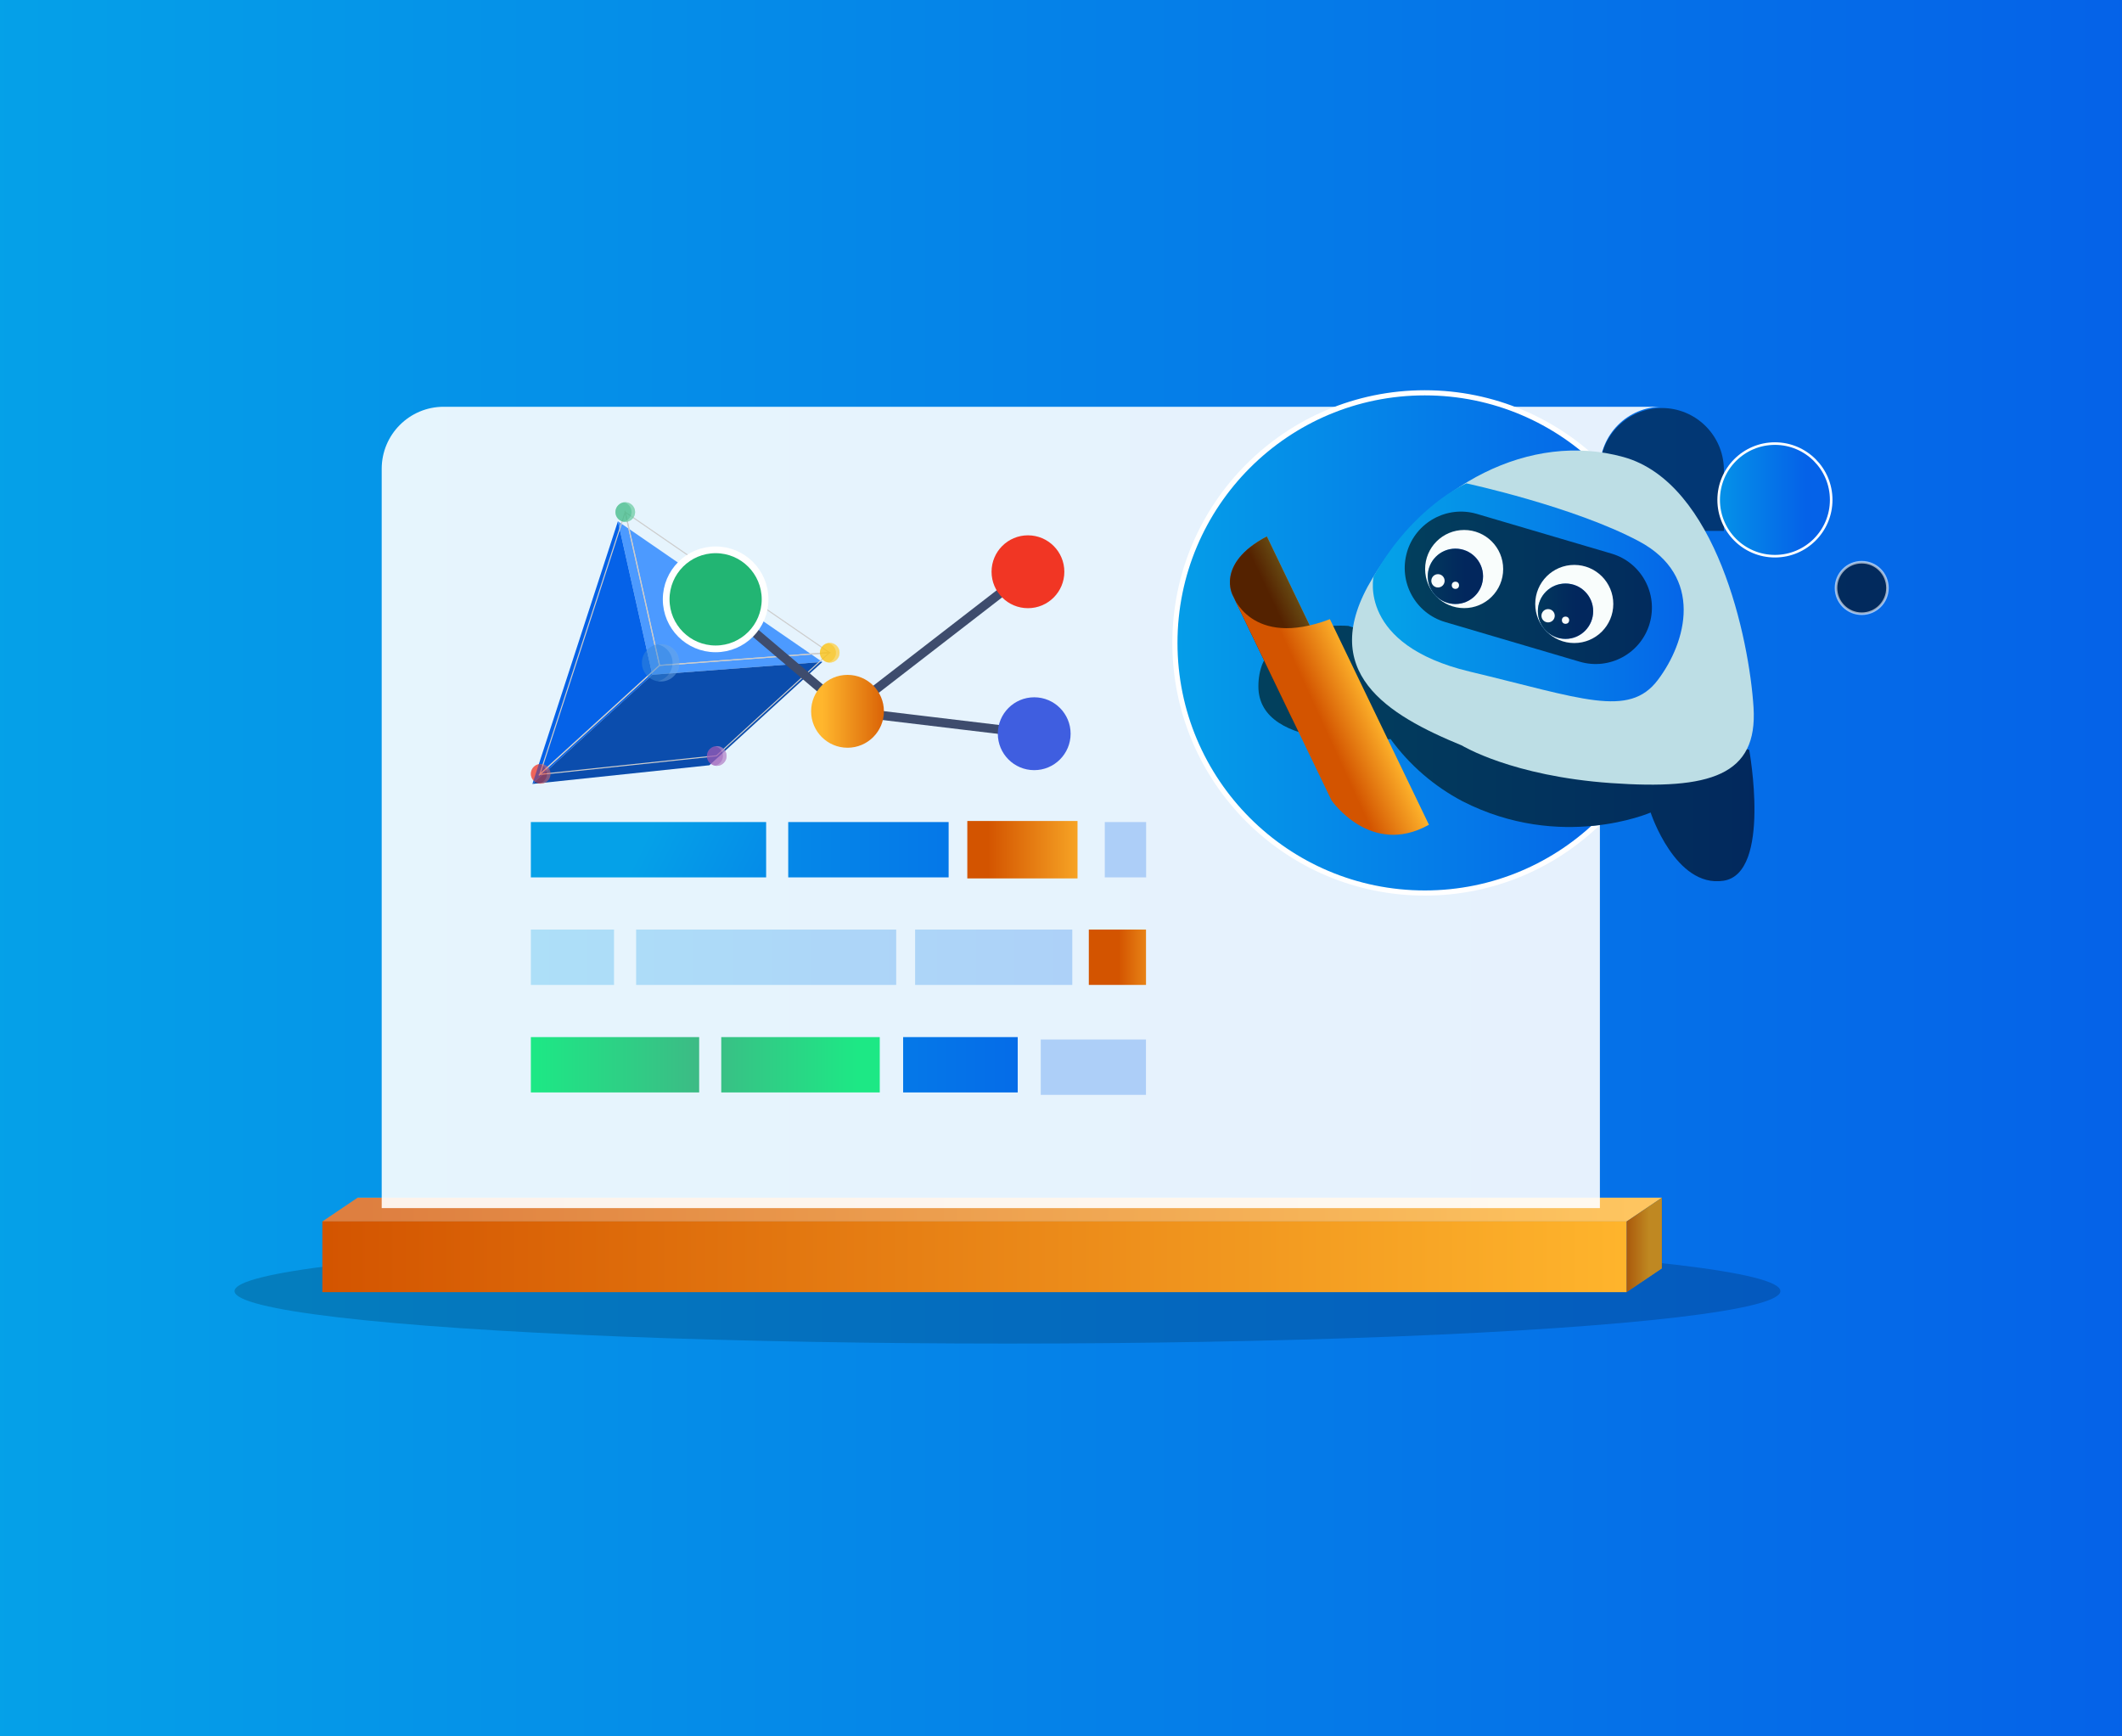 <?xml version="1.0" encoding="UTF-8"?>
<svg id="Layer_1" data-name="Layer 1" xmlns="http://www.w3.org/2000/svg" xmlns:xlink="http://www.w3.org/1999/xlink" viewBox="0 0 660 540">
  <rect x="0" y="0" width="660" height="540" fill="#333333" stroke="none"/>
  <defs>
    <style>
      .cls-1 {
        fill: url(#linear-gradient-7);
      }

      .cls-1, .cls-2, .cls-3, .cls-4, .cls-5, .cls-6, .cls-7, .cls-8, .cls-9, .cls-10, .cls-11, .cls-12 {
        isolation: isolate;
      }

      .cls-1, .cls-2, .cls-4, .cls-6, .cls-7, .cls-8, .cls-10 {
        opacity: .25;
      }

      .cls-2 {
        fill: url(#linear-gradient-8);
      }

      .cls-13 {
        fill: #22b573;
        stroke-width: 2.09px;
      }

      .cls-13, .cls-14, .cls-15, .cls-5 {
        stroke: #fff;
      }

      .cls-16 {
        fill: url(#linear-gradient);
      }

      .cls-17 {
        fill: #f9fdfc;
      }

      .cls-18 {
        fill: #f13624;
      }

      .cls-19 {
        fill: #fdc005;
      }

      .cls-20 {
        fill: #bddee5;
      }

      .cls-21 {
        fill: #0b4dad;
      }

      .cls-22 {
        fill: #0562e8;
      }

      .cls-23 {
        fill: #3f5ee0;
      }

      .cls-24 {
        fill: #3dba85;
      }

      .cls-25 {
        fill: #9b59b6;
      }

      .cls-26 {
        fill: #3988d8;
      }

      .cls-27 {
        fill: #4c9aff;
      }

      .cls-28 {
        stroke: #ccc;
        stroke-width: .33px;
      }

      .cls-28, .cls-29 {
        fill: none;
      }

      .cls-14 {
        fill: url(#linear-gradient-21);
      }

      .cls-14, .cls-5 {
        stroke-width: .8px;
      }

      .cls-15 {
        fill: url(#linear-gradient-18);
        stroke-width: 1.6px;
      }

      .cls-29 {
        stroke: #3e4c6d;
        stroke-width: 2.79px;
      }

      .cls-3 {
        opacity: .9;
      }

      .cls-3, .cls-4 {
        fill: #fff;
      }

      .cls-5, .cls-11 {
        opacity: .6;
      }

      .cls-6 {
        fill: url(#linear-gradient-17);
      }

      .cls-7 {
        fill: url(#linear-gradient-16);
      }

      .cls-8 {
        fill: url(#linear-gradient-14);
      }

      .cls-30 {
        fill: url(#linear-gradient-9);
      }

      .cls-31 {
        fill: url(#linear-gradient-3);
      }

      .cls-32 {
        fill: url(#linear-gradient-4);
      }

      .cls-33 {
        fill: url(#linear-gradient-2);
      }

      .cls-34 {
        fill: url(#linear-gradient-6);
      }

      .cls-35 {
        fill: url(#linear-gradient-5);
      }

      .cls-36, .cls-12 {
        opacity: .5;
      }

      .cls-37 {
        fill: url(#linear-gradient-22);
      }

      .cls-38 {
        fill: url(#linear-gradient-20);
      }

      .cls-39 {
        fill: url(#linear-gradient-23);
      }

      .cls-40 {
        fill: url(#linear-gradient-15);
      }

      .cls-41 {
        fill: url(#linear-gradient-19);
      }

      .cls-42 {
        fill: url(#linear-gradient-13);
      }

      .cls-43 {
        fill: url(#linear-gradient-12);
      }

      .cls-44 {
        fill: url(#linear-gradient-10);
      }

      .cls-45 {
        fill: url(#linear-gradient-11);
      }

      .cls-46 {
        fill: url(#linear-gradient-24);
      }

      .cls-47 {
        fill: url(#linear-gradient-25);
      }

      .cls-9 {
        opacity: .18;
      }
    </style>
    <linearGradient id="linear-gradient" x1="-4" y1="271.42" x2="664.23" y2="271.42" gradientUnits="userSpaceOnUse">
      <stop offset="0" stop-color="#05a1e8"/>
      <stop offset="1" stop-color="#0562e8"/>
    </linearGradient>
    <linearGradient id="linear-gradient-2" x1="-1909.32" y1="148.91" x2="-1908.65" y2="148.91" gradientTransform="translate(1163209.31 5303.69) scale(609.17 -32.99)" gradientUnits="userSpaceOnUse">
      <stop offset="0" stop-color="#d35400"/>
      <stop offset="1" stop-color="#ffb62d"/>
    </linearGradient>
    <linearGradient id="linear-gradient-3" x1="-1909.38" y1="113.63" x2="-1908.71" y2="113.63" gradientTransform="translate(1194709.01 1639.87) scale(625.65 -11.12)" xlink:href="#linear-gradient-2"/>
    <linearGradient id="linear-gradient-4" x1="-1837.95" y1="153.31" x2="-1837.28" y2="153.31" gradientTransform="translate(30791.23 7148) scale(16.48 -44.1)" xlink:href="#linear-gradient-2"/>
    <linearGradient id="linear-gradient-5" x1="-1871.53" y1="146.95" x2="-1872.2" y2="146.95" gradientTransform="translate(63929.04 5222.9) scale(34.01 -34.04)" xlink:href="#linear-gradient-2"/>
    <linearGradient id="linear-gradient-6" x1="-1893.34" y1="142.89" x2="-1892.67" y2="142.89" gradientTransform="translate(140399.57 4024.07) scale(74.04 -25.85)" gradientUnits="userSpaceOnUse">
      <stop offset="0" stop-color="#3dba85"/>
      <stop offset="1" stop-color="#1de885"/>
    </linearGradient>
    <linearGradient id="linear-gradient-7" x1="-1900.65" y1="142.24" x2="-1899.08" y2="142.24" gradientTransform="translate(231050.62 3973.85) scale(121.48 -25.85)" gradientUnits="userSpaceOnUse">
      <stop offset="0" stop-color="#05a1e8"/>
      <stop offset="1" stop-color="#0562e8"/>
    </linearGradient>
    <linearGradient id="linear-gradient-8" x1="-1895.22" x2="-1892.63" gradientTransform="translate(139320.03 3973.85) scale(73.42 -25.85)" xlink:href="#linear-gradient-7"/>
    <linearGradient id="linear-gradient-9" x1="-1894.76" y1="141.59" x2="-1892.22" y2="141.59" gradientTransform="translate(142105.63 3923.63) scale(74.91 -25.85)" xlink:href="#linear-gradient-7"/>
    <linearGradient id="linear-gradient-10" x1="-1863.05" y1="142.24" x2="-1862.38" y2="142.24" gradientTransform="translate(50109.84 3973.85) scale(26.71 -25.85)" xlink:href="#linear-gradient-2"/>
    <linearGradient id="linear-gradient-11" x1="-1886.06" y1="142.49" x2="-1885.39" y2="142.49" gradientTransform="translate(97383.01 4085.62) scale(51.47 -26.82)" xlink:href="#linear-gradient-2"/>
    <linearGradient id="linear-gradient-12" x1="-1889.01" y1="142.89" x2="-1885.46" y2="142.89" gradientTransform="translate(101276.16 4024.07) scale(53.53 -25.85)" xlink:href="#linear-gradient-7"/>
    <linearGradient id="linear-gradient-13" x1="-1893.36" y1="142.89" x2="-1894.03" y2="142.89" gradientTransform="translate(149074.59 4024.07) scale(78.62 -25.85)" xlink:href="#linear-gradient-6"/>
    <linearGradient id="linear-gradient-14" x1="-1875.98" x2="-1871.09" gradientTransform="translate(73043.89 3973.85) scale(38.85 -25.85)" xlink:href="#linear-gradient-7"/>
    <linearGradient id="linear-gradient-15" x1="-1898.65" y1="141.58" x2="-1897.51" y2="141.45" gradientTransform="translate(208862.15 3923.63) scale(109.9 -25.85)" xlink:href="#linear-gradient-7"/>
    <linearGradient id="linear-gradient-16" x1="-1887.41" y1="143.61" x2="-1884.88" y2="142.93" gradientTransform="translate(92966.51 4025.2) scale(49.15 -25.85)" xlink:href="#linear-gradient-7"/>
    <linearGradient id="linear-gradient-17" x1="-1853.77" y1="141.59" x2="-1843.94" y2="141.59" gradientTransform="translate(35961.93 3923.63) scale(19.31 -25.85)" xlink:href="#linear-gradient-7"/>
    <linearGradient id="linear-gradient-18" x1="-1906.14" y1="163.62" x2="-1905.48" y2="163.62" gradientTransform="translate(445307.81 38420.77) scale(233.43 -233.59)" xlink:href="#linear-gradient-7"/>
    <linearGradient id="linear-gradient-19" x1="-1906.16" y1="160.99" x2="-1905.49" y2="160.99" gradientTransform="translate(442052.6 19452.67) scale(231.7 -119.37)" xlink:href="#linear-gradient-7"/>
    <linearGradient id="linear-gradient-20" x1="-1903.01" y1="159.79" x2="-1902.34" y2="159.79" gradientTransform="translate(276730.51 16447.27) scale(145.19 -101.78)" xlink:href="#linear-gradient-7"/>
    <linearGradient id="linear-gradient-21" x1="-1888.82" y1="153.23" x2="-1888.15" y2="153.23" gradientTransform="translate(99821.68 8215.97) scale(52.57 -52.6)" xlink:href="#linear-gradient-7"/>
    <linearGradient id="linear-gradient-22" x1="-1883.05" y1="158.51" x2="-1882.95" y2="158.6" gradientTransform="translate(85139.34 13715.28) scale(45 -85.27)" xlink:href="#linear-gradient-2"/>
    <linearGradient id="linear-gradient-23" x1="-1897.49" y1="160.55" x2="-1897.33" y2="160.64" gradientTransform="translate(174524.1 18225.03) scale(91.76 -112.11)" xlink:href="#linear-gradient-2"/>
    <linearGradient id="linear-gradient-24" x1="-1863.43" y1="139.94" x2="-1862.76" y2="139.94" gradientTransform="translate(48570.42 3795.95) scale(25.83 -25.85)" xlink:href="#linear-gradient-7"/>
    <linearGradient id="linear-gradient-25" x1="-1864.09" y1="140.15" x2="-1863.42" y2="140.15" gradientTransform="translate(48621.86 3812.25) scale(25.83 -25.85)" xlink:href="#linear-gradient-7"/>
  </defs>
  <rect class="cls-16" x="-4" y="-1.95" width="668.23" height="546.73"/>
  <g>
    <ellipse id="Oval" class="cls-9" cx="313.35" cy="401.52" rx="240.4" ry="16.32"/>
    <g id="Group-2">
      <rect id="Rectangle" class="cls-33" x="100.26" y="379.88" width="405.66" height="21.97"/>
      <polygon id="Path" class="cls-31" points="505.92 379.88 100.26 379.88 111.24 372.48 516.89 372.48 505.92 379.88"/>
      <polygon id="Path-2" data-name="Path" class="cls-4" points="505.98 379.83 100.31 379.83 111.29 372.42 516.95 372.42 505.98 379.83"/>
      <polygon id="Path-3" data-name="Path" class="cls-32" points="516.89 394.45 505.92 401.84 505.92 379.88 516.89 372.48 516.89 394.45"/>
      <polygon id="Path-4" data-name="Path" class="cls-10" points="516.95 394.39 505.98 401.79 505.98 379.83 516.95 372.42 516.95 394.39"/>
      <path id="Path-5" data-name="Path" class="cls-3" d="M516.89,126.5c-10.65,0-19.28,8.64-19.28,19.3v229.9H118.72V145.8c0-10.66,8.63-19.3,19.28-19.3h378.89Z"/>
      <path id="Path-6" data-name="Path" class="cls-12" d="M536.18,145.8v19.31h-38.58v-19.31c.21-10.51,8.79-18.91,19.29-18.91s19.07,8.41,19.29,18.91Z"/>
      <g id="Group" class="cls-36">
        <circle id="Oval-2" data-name="Oval" class="cls-18" cx="168.17" cy="240.65" r="3.06"/>
        <path id="Path-7" data-name="Path" class="cls-4" d="M171.23,240.65c.01,.8-.29,1.57-.85,2.15-.56,.57-1.32,.9-2.12,.92-.19,0-.37-.02-.55-.06,1.41-.31,2.42-1.56,2.42-3.01s-1-2.7-2.42-3.01c.18-.03,.37-.05,.55-.05,1.66,.03,2.99,1.39,2.96,3.06h0Z"/>
      </g>
      <polygon id="Path-8" data-name="Path" class="cls-27" points="202.89 209.84 192.19 162.11 255.78 205.86 202.89 209.84"/>
      <polygon id="Path-9" data-name="Path" class="cls-22" points="202.89 209.84 192.19 162.11 165.59 243.8 202.89 209.84"/>
      <polygon id="Path-10" data-name="Path" class="cls-21" points="202.89 209.84 255.78 205.86 220.62 237.99 165.59 243.8 202.89 209.84"/>
      <polygon id="Path-11" data-name="Path" class="cls-28" points="205.14 206.93 194.45 159.25 257.99 202.96 205.14 206.93"/>
      <polygon id="Path-12" data-name="Path" class="cls-28" points="205.14 206.93 194.45 159.25 167.88 240.85 205.14 206.93"/>
      <polygon id="Path-13" data-name="Path" class="cls-28" points="205.14 206.93 257.99 202.96 222.86 235.04 167.88 240.85 205.14 206.93"/>
      <g id="Group-2" data-name="Group" class="cls-36">
        <circle id="Oval-3" data-name="Oval" class="cls-24" cx="194.47" cy="159.25" r="3.06"/>
        <path id="Path-14" data-name="Path" class="cls-4" d="M197.54,159.25c.03,1.66-1.3,3.03-2.96,3.06-.19,0-.37-.02-.56-.06,1.41-.31,2.42-1.56,2.42-3.01s-1-2.7-2.42-3.01c.18-.03,.37-.05,.56-.05,.8,.01,1.56,.34,2.11,.91,.55,.57,.86,1.34,.85,2.14h0Z"/>
      </g>
      <g id="Group-3" data-name="Group" class="cls-36">
        <circle id="Oval-4" data-name="Oval" class="cls-19" cx="258.07" cy="203" r="3.06"/>
        <path id="Path-15" data-name="Path" class="cls-4" d="M261.13,203c.01,.8-.29,1.57-.85,2.15-.56,.57-1.32,.9-2.12,.92-.19,0-.37-.02-.55-.06,1.4-.32,2.4-1.56,2.4-3s-1-2.69-2.4-3c.18-.04,.37-.06,.55-.06,1.66,.03,2.99,1.39,2.96,3.06h0Z"/>
      </g>
      <g id="Group-4" data-name="Group" class="cls-36">
        <circle id="Oval-5" data-name="Oval" class="cls-25" cx="222.93" cy="235.11" r="3.06"/>
        <path id="Path-16" data-name="Path" class="cls-4" d="M225.99,235.1c.01,.8-.29,1.57-.85,2.14s-1.31,.9-2.11,.91c-.19,0-.38-.02-.56-.06,1.4-.32,2.4-1.56,2.4-3s-1-2.69-2.4-3c.18-.04,.37-.06,.56-.06,1.66,.03,2.98,1.4,2.96,3.06h0Z"/>
      </g>
      <g id="Group-5" data-name="Group" class="cls-36">
        <circle id="Oval-6" data-name="Oval" class="cls-24" cx="194.47" cy="159.25" r="3.06"/>
        <path id="Path-17" data-name="Path" class="cls-4" d="M197.54,159.25c.03,1.66-1.3,3.03-2.96,3.06-.19,0-.37-.02-.56-.06,1.41-.31,2.42-1.56,2.42-3.01s-1-2.7-2.42-3.01c.18-.03,.37-.05,.56-.05,.8,.01,1.56,.34,2.11,.91,.55,.57,.86,1.34,.85,2.14h0Z"/>
      </g>
      <g id="Group-6" data-name="Group" class="cls-36">
        <ellipse id="Oval-7" data-name="Oval" class="cls-26" cx="205.46" cy="206.12" rx="5.81" ry="5.81"/>
        <path id="Path-18" data-name="Path" class="cls-4" d="M211.29,206.12c.05,1.71-.68,3.35-1.98,4.46-1.3,1.11-3.03,1.57-4.71,1.26,2.68-.6,4.58-2.97,4.58-5.71s-1.9-5.12-4.58-5.71c1.68-.31,3.41,.15,4.7,1.26,1.3,1.11,2.02,2.74,1.98,4.45h0Z"/>
      </g>
      <g id="Group-7" data-name="Group" class="cls-36">
        <circle id="Oval-8" data-name="Oval" class="cls-19" cx="258.07" cy="203" r="3.06"/>
        <path id="Path-19" data-name="Path" class="cls-4" d="M261.13,203c.01,.8-.29,1.57-.85,2.15-.56,.57-1.32,.9-2.12,.92-.19,0-.37-.02-.55-.06,1.4-.32,2.4-1.56,2.4-3s-1-2.69-2.4-3c.18-.04,.37-.06,.55-.06,1.66,.03,2.99,1.39,2.96,3.06h0Z"/>
      </g>
      <g id="Group-8" data-name="Group" class="cls-36">
        <circle id="Oval-9" data-name="Oval" class="cls-25" cx="222.93" cy="235.11" r="3.06"/>
        <path id="Path-20" data-name="Path" class="cls-4" d="M225.99,235.1c.01,.8-.29,1.57-.85,2.14s-1.31,.9-2.11,.91c-.19,0-.38-.02-.56-.06,1.4-.32,2.4-1.56,2.4-3s-1-2.69-2.4-3c.18-.04,.37-.06,.56-.06,1.66,.03,2.98,1.4,2.96,3.06h0Z"/>
      </g>
      <g id="Group-9" data-name="Group" class="cls-36">
        <circle id="Oval-10" data-name="Oval" class="cls-18" cx="168.17" cy="240.65" r="3.06"/>
        <path id="Path-21" data-name="Path" class="cls-4" d="M171.23,240.65c.01,.8-.29,1.57-.85,2.15-.56,.57-1.32,.9-2.12,.92-.19,0-.37-.02-.55-.06,1.41-.31,2.42-1.56,2.42-3.01s-1-2.7-2.42-3.01c.18-.03,.37-.05,.55-.05,1.66,.03,2.99,1.39,2.96,3.06h0Z"/>
      </g>
      <polyline id="Path-22" data-name="Path" class="cls-29" points="321.67 228.18 263.6 221.21 319.72 177.81 263.6 221.21 222.58 186.39"/>
      <ellipse id="Oval-11" data-name="Oval" class="cls-35" cx="263.6" cy="221.21" rx="11.32" ry="11.33"/>
      <ellipse id="Oval-12" data-name="Oval" class="cls-18" cx="319.72" cy="177.81" rx="11.32" ry="11.33"/>
      <ellipse id="Oval-13" data-name="Oval" class="cls-13" cx="222.58" cy="186.39" rx="15.38" ry="15.4"/>
      <ellipse id="Oval-14" data-name="Oval" class="cls-23" cx="321.67" cy="228.18" rx="11.32" ry="11.33"/>
      <rect id="Rectangle-2" data-name="Rectangle" class="cls-34" x="224.33" y="322.53" width="49.3" height="17.21"/>
      <rect id="Rectangle-3" data-name="Rectangle" class="cls-1" x="197.85" y="289.09" width="80.89" height="17.21"/>
      <rect id="Rectangle-4" data-name="Rectangle" class="cls-2" x="284.62" y="289.09" width="48.89" height="17.21"/>
      <rect id="Rectangle-5" data-name="Rectangle" class="cls-30" x="245.16" y="255.65" width="49.89" height="17.21"/>
      <rect id="Rectangle-6" data-name="Rectangle" class="cls-44" x="338.65" y="289.09" width="17.79" height="17.21"/>
      <rect id="Rectangle-7" data-name="Rectangle" class="cls-45" x="300.86" y="255.32" width="34.28" height="17.86"/>
      <rect id="Rectangle-8" data-name="Rectangle" class="cls-43" x="280.9" y="322.53" width="35.64" height="17.21"/>
      <rect id="Rectangle-9" data-name="Rectangle" class="cls-42" x="165.11" y="322.53" width="52.35" height="17.21"/>
      <rect id="Rectangle-10" data-name="Rectangle" class="cls-8" x="165.11" y="289.09" width="25.87" height="17.21"/>
      <rect id="Rectangle-11" data-name="Rectangle" class="cls-40" x="165.11" y="255.65" width="73.18" height="17.21"/>
      <rect id="Rectangle-12" data-name="Rectangle" class="cls-7" x="323.7" y="323.28" width="32.73" height="17.21"/>
      <rect id="Rectangle-13" data-name="Rectangle" class="cls-6" x="343.62" y="255.65" width="12.86" height="17.21"/>
      <ellipse id="Oval-15" data-name="Oval" class="cls-15" cx="443.15" cy="199.94" rx="77.72" ry="77.78"/>
      <path id="Path-23" data-name="Path" class="cls-41" d="M544.05,233.21s7,38.39-7.99,40.69c-14.99,2.3-22.67-21.21-22.67-21.21,0,0-27.84,12.17-58.5-3.5-8.84-4.65-16.5-11.27-22.38-19.35,0,0-41.29,4.51-41.12-16.51,.17-21.02,27.97-18.68,27.97-18.68l124.69,38.56Z"/>
      <path id="Path-24" data-name="Path" class="cls-11" d="M544.05,233.21s7,38.39-7.99,40.69c-14.99,2.3-22.67-21.21-22.67-21.21,0,0-27.84,12.17-58.5-3.5-8.84-4.65-16.5-11.27-22.38-19.35,0,0-41.29,4.51-41.12-16.51,.17-21.02,27.97-18.68,27.97-18.68l124.69,38.56Z"/>
      <path id="Path-25" data-name="Path" class="cls-20" d="M454.71,231.85s15.5,9.51,46.35,11.68,45.67-2.34,44.34-23.52c-1.33-21.19-11.5-69.88-40.5-77.89-29-8.01-60.34,8.5-78.01,37.69-17.67,29.19,4.65,42.53,27.82,52.04Z"/>
      <path id="Path-26" data-name="Path" class="cls-38" d="M427.23,179.26s-4.98,21.26,29.86,29.59c34.84,8.33,49.5,14.52,58.5,2.67,9-11.84,14.5-32.36-5.83-43.19-20.33-10.83-53.67-18.01-53.67-18.01,0,0-16.46,7.05-28.85,28.94Z"/>
      <path id="Rectangle-14" data-name="Rectangle" class="cls-11" d="M459.35,159.82l41.89,12.35c9.27,2.74,14.56,12.47,11.84,21.74v.03c-2.73,9.27-12.46,14.58-21.73,11.85,0,0,0,0,0,0l-41.89-12.35c-9.27-2.74-14.56-12.47-11.84-21.74v-.03c2.73-9.27,12.46-14.58,21.73-11.85,0,0,0,0,0,0Z"/>
      <ellipse id="Oval-16" data-name="Oval" class="cls-14" cx="552.05" cy="155.46" rx="17.5" ry="17.51"/>
      <ellipse id="Oval-17" data-name="Oval" class="cls-5" cx="579.05" cy="182.85" rx="8" ry="8.01"/>
      <path id="Path-27" data-name="Path" class="cls-37" d="M401.94,223.59s-.95-13.71,10.57-18.39l-18.48-38.39c-16.13,8.57-10.57,18.43-10.57,18.43l18.48,38.35Z"/>
      <path id="Path-28" data-name="Path" class="cls-11" d="M401.94,223.59s-.95-13.71,10.57-18.39l-18.48-38.39c-16.13,8.57-10.57,18.43-10.57,18.43l18.48,38.35Z"/>
      <path id="Path-29" data-name="Path" class="cls-39" d="M383.33,184.96s5.67,16.92,30.31,7.6l30.8,63.93c-18.11,10.13-30.31-7.6-30.31-7.6l-30.8-63.93Z"/>
      <ellipse id="Oval-18" data-name="Oval" class="cls-17" cx="455.39" cy="176.97" rx="12.14" ry="12.15"/>
      <ellipse id="Oval-19" data-name="Oval" class="cls-46" cx="452.67" cy="179.23" rx="8.6" ry="8.61"/>
      <ellipse id="Oval-20" data-name="Oval" class="cls-11" cx="452.67" cy="179.23" rx="8.6" ry="8.61"/>
      <circle id="Oval-21" data-name="Oval" class="cls-17" cx="447.25" cy="180.63" r="2.07"/>
      <circle id="Oval-22" data-name="Oval" class="cls-17" cx="452.67" cy="182.02" r="1.13"/>
      <ellipse id="Oval-23" data-name="Oval" class="cls-17" cx="489.64" cy="187.83" rx="12.14" ry="12.15"/>
      <ellipse id="Oval-24" data-name="Oval" class="cls-47" cx="486.92" cy="190.08" rx="8.6" ry="8.61"/>
      <ellipse id="Oval-25" data-name="Oval" class="cls-11" cx="486.92" cy="190.08" rx="8.6" ry="8.61"/>
      <circle id="Oval-26" data-name="Oval" class="cls-17" cx="481.5" cy="191.49" r="2.07"/>
      <circle id="Oval-27" data-name="Oval" class="cls-17" cx="486.92" cy="192.88" r="1.13"/>
    </g>
  </g>
</svg>